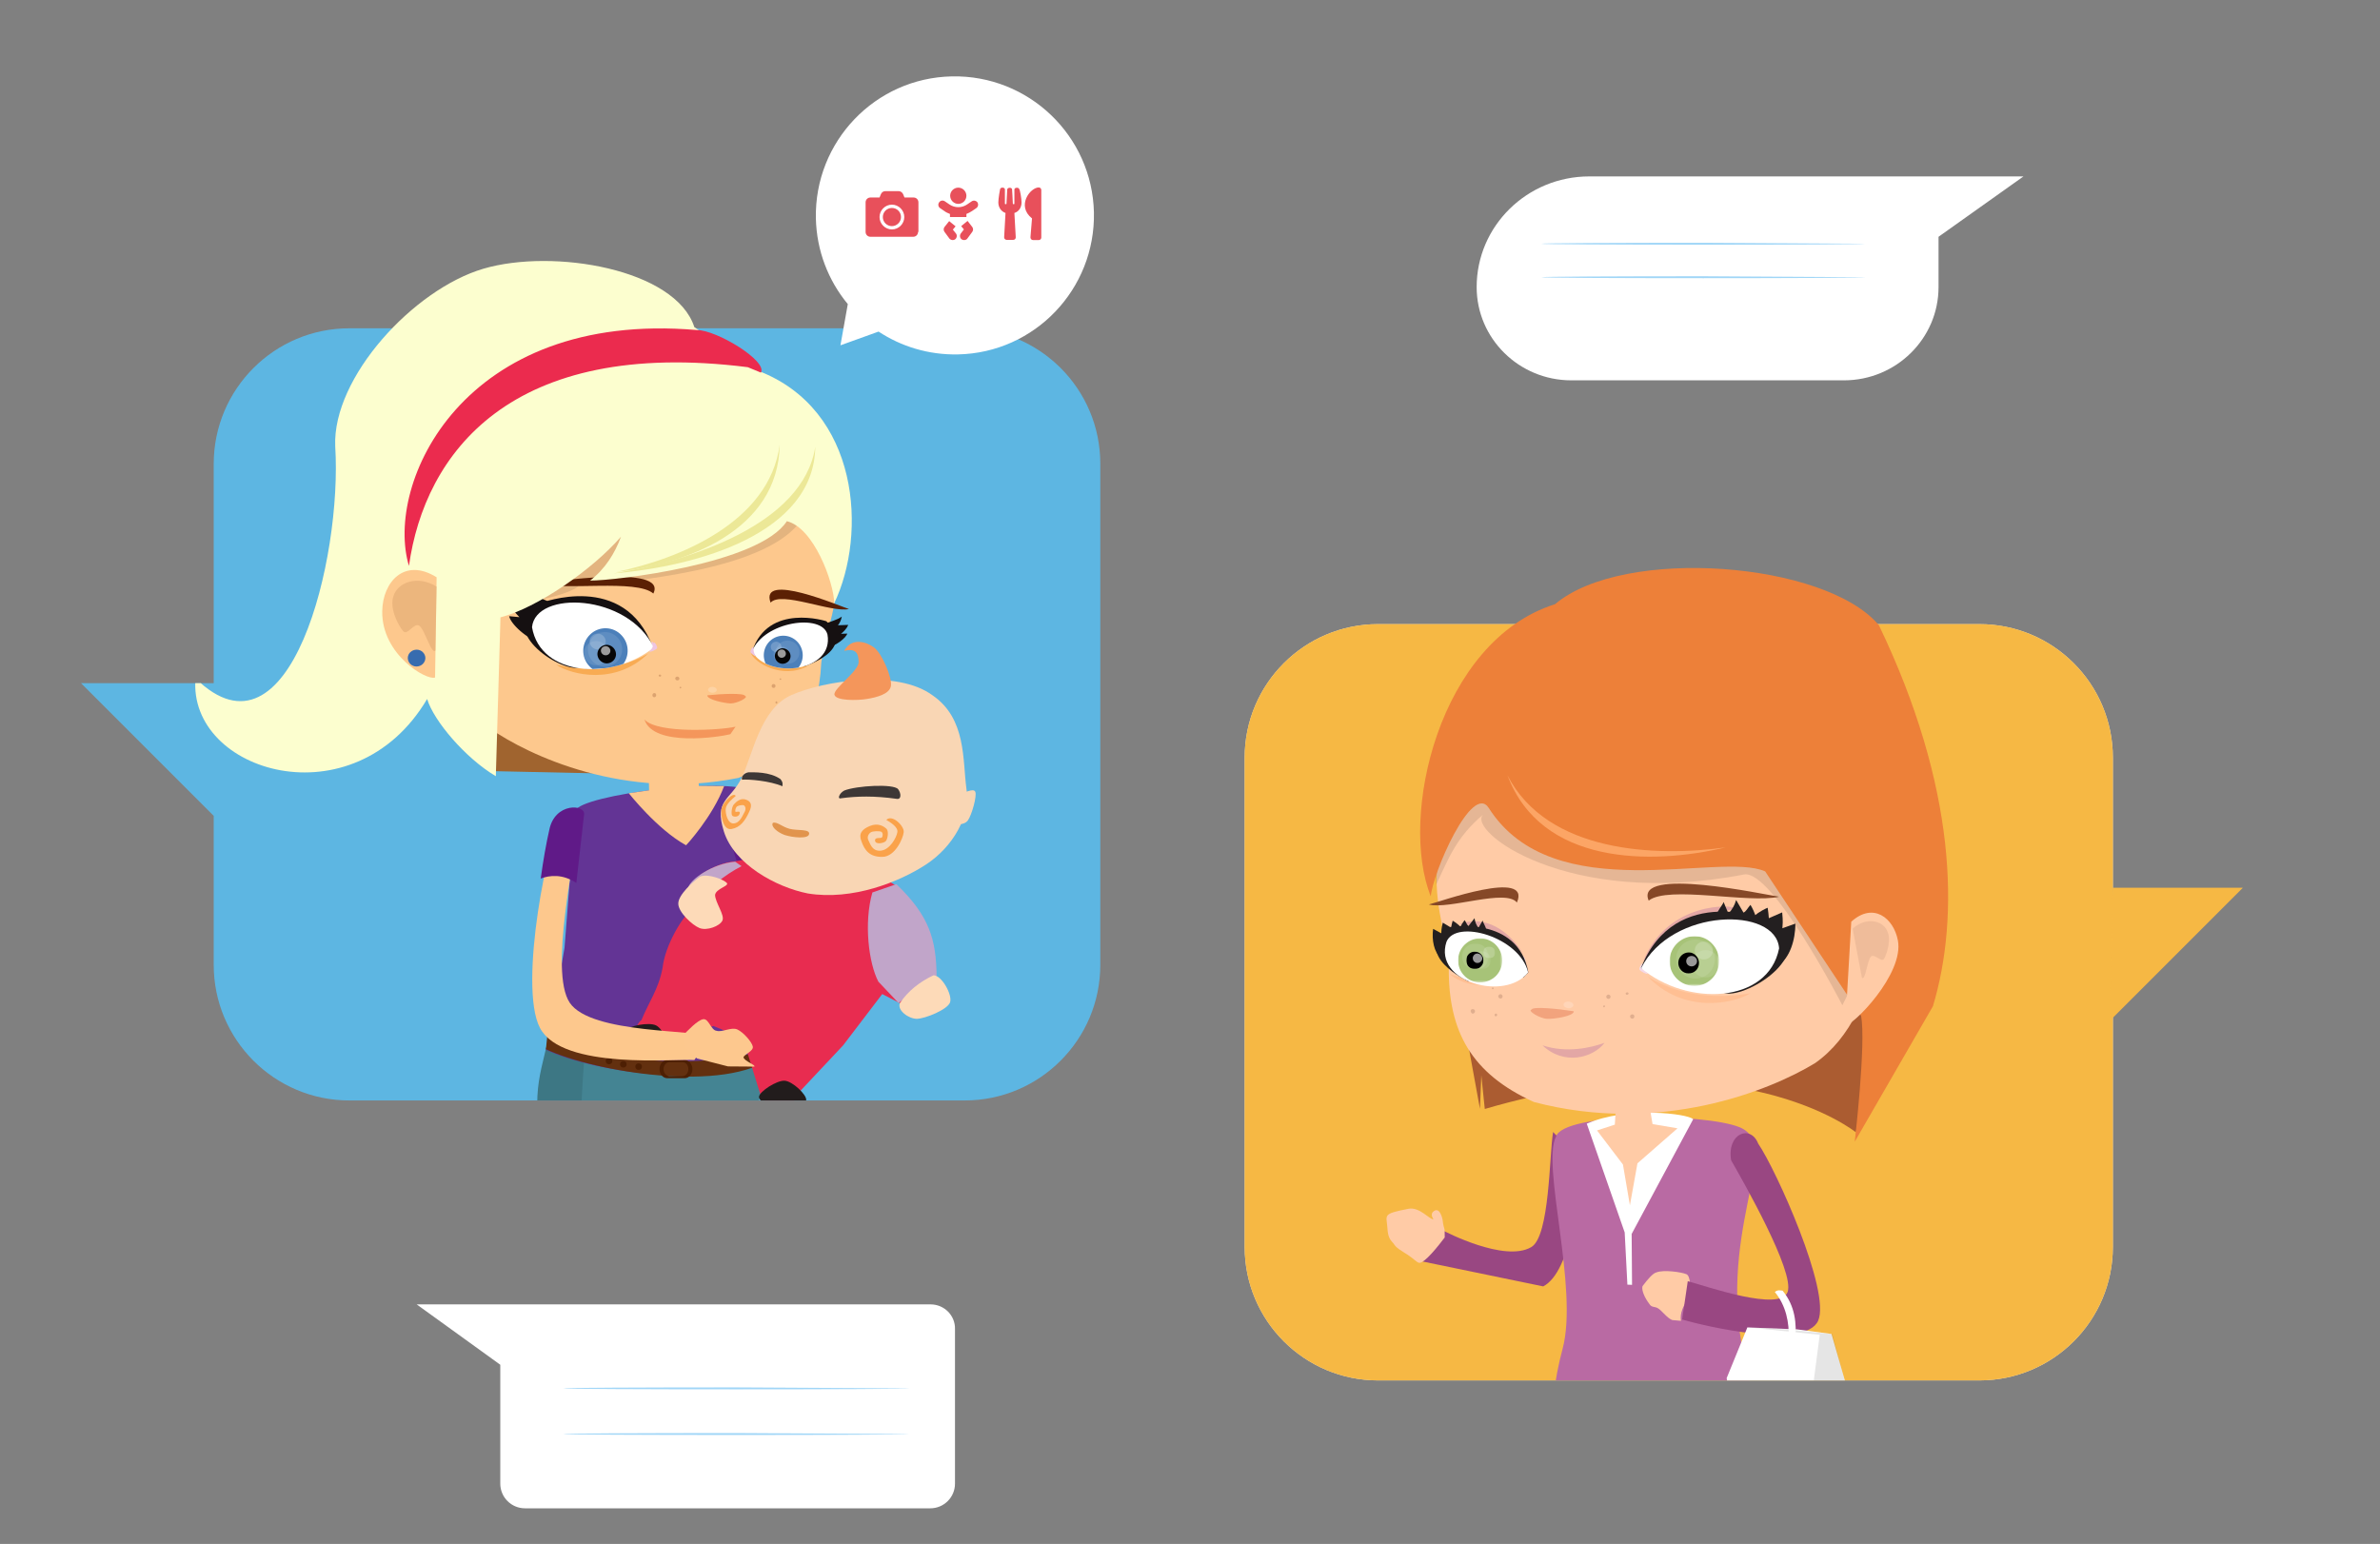 <?xml version="1.0" encoding="utf-8"?>
<svg width="1230" height="798" xmlns="http://www.w3.org/2000/svg">
  <rect width="100%" height="100%" fill="#808080" stroke="none"/>
  <style>.O{fill:#fff}.P{opacity:.102}.Q{enable-background:new}.R{opacity:.2}.S{fill:#ffcba6}.T{fill-rule:evenodd}.U{opacity:.5}.V{opacity:.6}.W{fill:#070606}.X{opacity:.45}.Y{fill:#fdc88d}.Z{fill:#2da3ed}.a{fill:#dca36f}.b{fill:#f4965b}</style>
  <path d="M 821.348 91.179 L 988.848 91.179 L 1045.748 91.179 L 1001.848 122.379 L 1001.848 148.379 C 1001.848 174.979 979.948 196.579 952.948 196.579 L 812.048 196.579 C 785.048 196.579 763.148 174.979 763.148 148.379 C 763.148 116.779 789.248 91.179 821.348 91.179 L 821.348 91.179 Z" class="O"/>
  <g class="Z" transform="matrix(1, 0, 0, 1, -50.352, 0.079)">
    <g class="X">
      <path d="M1014.3 125.9c0 .3-37.5.5-83.7.5s-83.7-.2-83.7-.5 37.5-.5 83.7-.5l83.7.5z"/>
    </g>
    <g class="X">
      <path d="M1014.3 125.9c0 .3-37.5.5-83.7.5s-83.7-.2-83.7-.5 37.5-.5 83.7-.5l83.7.5z" transform="matrix(1, 0, 0, 1, 0, 17.3)"/>
    </g>
  </g>
  <path d="M 480.948 674.179 L 271.448 674.179 L 215.348 674.179 L 258.548 705.379 L 258.548 766.779 C 258.526 773.857 264.27 779.601 271.348 779.579 L 480.748 779.579 C 487.827 779.601 493.571 773.857 493.548 766.779 L 493.548 686.979 C 493.748 679.879 487.948 674.179 480.948 674.179 L 480.948 674.179 Z" class="O"/>
  <g class="Z" transform="matrix(1, 0, 0, 1, -50.352, 0.079)">
    <g class="X">
      <path d="M520.2 717.5c0 .3-40 .5-89.4.5s-89.4-.2-89.4-.5 40-.5 89.4-.5l89.4.5z"/>
    </g>
    <g class="X">
      <path d="M520.2 717.5c0 .3-40 .5-89.4.5s-89.4-.2-89.4-.5 40-.5 89.4-.5l89.4.5z" transform="matrix(1, 0, 0, 1, 0, 23.6)"/>
    </g>
  </g>
  <path d="M 1022.948 713.479 L 712.248 713.479 C 674.148 713.479 643.248 682.579 643.248 644.479 L 643.248 391.579 C 643.248 353.479 674.148 322.579 712.248 322.579 L 1022.948 322.579 C 1061.048 322.579 1091.948 353.479 1091.948 391.579 L 1091.948 644.479 C 1091.948 682.579 1061.048 713.479 1022.948 713.479 Z" fill="#f4e7cc"/>
  <g fill="#f6b844" transform="matrix(1, 0, 0, 1, -50.352, 0.079)">
    <path d="M1073.3 713.4H762.6c-38.1 0-69-30.9-69-69V391.5c0-38.1 30.9-69 69-69h310.7c38.1 0 69 30.9 69 69v252.9c0 38.1-30.9 69-69 69z"/>
    <path d="M1142.2 458.8h67.2l-68.7 68.7z"/>
  </g>
  <g opacity=".4" transform="matrix(1, 0, 0, 1, -50.352, 0.079)">
    <path d="M1142.2 458.8h67.2l-68.7 68.7z" fill="#f6b844"/>
  </g>
  <defs>
    <path id="A" d="M1073.3 713.4H762.6c-38.1 0-69-30.9-69-69V391.5c0-38.1 30.9-69 69-69l175.7-134.3 135 134.3c38.1 0 69 30.9 69 69v252.9c0 38.1-30.9 69-69 69z"/>
    <path id="B" d="M1014.3 125.9c0 .3-37.5.5-83.7.5s-83.7-.2-83.7-.5 37.5-.5 83.7-.5l83.7.5z"/>
    <path id="C" d="M520.2 717.5c0 .3-40 .5-89.4.5s-89.4-.2-89.4-.5 40-.5 89.4-.5l89.4.5z"/>
    <path id="D" d="M1073.3 713.4H762.6c-38.1 0-69-30.9-69-69V391.5c0-38.1 30.9-69 69-69h310.7c38.1 0 69 30.9 69 69v252.9c0 38.1-30.9 69-69 69z"/>
    <path id="E" d="M387.3 331.6c.6-.2 2 2.2 1.6 3s-3.7 2.2-4 1.7c1.7-1.5 1.9-2.8 2.4-4.7z"/>
  </defs>
  <clipPath id="F">
    <path d="M1073.3 713.4H762.6c-38.1 0-69-30.9-69-69V391.5c0-38.1 30.9-69 69-69l175.7-134.3 135 134.3c38.1 0 69 30.9 69 69v252.9c0 38.1-30.9 69-69 69z"/>
  </clipPath>
  <g clip-path="url(#F)" transform="matrix(1, 0, 0, 1, -50.352, 0.079)">
    <path d="M867.6 600.2c-1.2 16.2-5 56.9-19.7 64.6l-62.5-12.9 11.3-15.7s31.2 16.4 45 8.3C851.3 639 851 597 853 585" fill="#994782"/>
    <path d="M853.9 742.2l24.5 151.6h5L898 776.6h7.8l32.5 120.2h3.6c.7-9.7 15.8-130.2 10.8-154.6h-98.8 0 0z" class="S"/>
    <path d="M938.2 777.7V888l3.7 12.8c3.9-18.1 7.4-95.2 11.3-126.1l-15 3z" class="P Q"/>
    <path d="M953.1 707.3c-17.8-69.5 19.8-115.3-3.8-124.8-18.4-7.4-90.9-7.7-94.8 4.9-7.6 15.1 11.8 78.5 3.4 109.7-8.6 31.9-7.5 67.3 0 84.2l98.3-3.1c0 .1 5-39.6-3.1-70.9z" fill="#b96aa3"/>
    <path d="M870.4 580.7l19.6 56.2 1.4 27 2.4.1-.2-26.3 31.8-59.3c-2.6-2.9-34.3-6.8-55 2.3z" class="O"/>
    <path d="M875.7 584.2l13.4 17.6 3.6 21.1 3.9-21.7 20.7-18.1-12.9-2.2-2.6-15.5-15.9.2-1 15.6-9.2 3z" class="S"/>
    <path d="M932.2 895.1c-3.2 1.7-16.1 5.7-18.4 8.4s1.2 7.3 4.4 7.8c3.3.5 10.9-4.8 15-4.7 4.2.1 7.7 5.6 10 5.5s2.9-3.9 3.8-6c1-2 2.6-4.4 1.9-6.3s-2.5-4.5-6.1-4.9h-10.6v.2zm-56.2-3.9c-2.3 1.7-18 8.6-21 11.5-2.9 2.9-.2 6 3.5 5.9 3.7 0 14.4-5.7 18.5-6.1 4.1-.3 4.6 4.7 6.1 4s3.1-5.8 2.8-8.4-3-5.8-4.7-7l-5.2.1z" fill="#7b5ea2"/>
    <path d="M919.1 682.6c-.7-3.6 1.1-8.4 4.8-12.5.1-4.2.2-10.7-2-11.6-2.2-1-11.7-2.5-15.6-.9-1.7.4-4.4 3.5-7.1 7.1-.6 2.1 1.2 6.1 3.5 9.1 1.3 2.2 2.8 1.1 4.8 2.5s4.6 5 7.1 5.9l4.5.4z" class="S"/>
    <path d="M959 591c9.2 13.4 37.6 76.4 31 91.5s-59 2.8-70.3-.6l2.9-19.8c9.9 2.7 47.9 16 51.6 5.6 3.8-10.4-23.2-57.6-29.2-68.1-2.3-14 10.1-18.6 14-8.6z" fill="#994782"/>
    <path d="M979 687l17.9 2.4 8.1 28.3-5.7 10-12.1.7-43.1-6.9-1.4-9.3 10.7-26.2 25.6 1z" class="O"/>
    <path d="M990.8 689.8l-3.4 26.2 3.1 11.9 8.5.3 5.8-10.5-7.5-28.2-22.5-2.4-20.1-1 36.1 3.7z" class="P Q"/>
    <path d="M967.6 667.7c5.7 6.9 7.6 15.9 7.1 24.2l3.5.2c.6-7.8.1-17-6.6-25.1-1.3-.1-2.4-.6-4 .7z" class="O"/>
    <path d="M817.7 573.1l-1.8-17.4-.7 17.3-16.3-89.2 225.8 12.1-15.2 89.3c0-.1-62.1-50.1-191.8-12.1z" fill="#ab5c31"/>
    <g class="S">
      <path d="M799.1 500c-.3 33 11.7 54.9 44 69.5 65 17.1 121.8-5.8 145.3-20.1 36.6-25.7 41.4-93.3 25.8-141.6-54.7-17.2-91.4-47.6-164-51.5-35.2 15.6-49.6 49.8-56.2 84.3-4.2 23.6 3.8 40.8 5.1 59.4z"/>
      <path d="M842.3 521.2c4.3-5 6-19.4 8.3-15.3 2.4 7.3 19 8.9 12.7 16.6l-21-1.3z"/>
    </g>
    <path d="M821.4 510.8v-.2c0-.1.1-.1.1-.2l.1-.1h.2a.47.47 0 0 1 .5.5c0 .1-.1.2-.2.3s-.2.1-.3.1-.3-.1-.3-.2c-.1.1-.1 0-.1-.2zm4.4 3a1.11 1.11 0 0 0-1.1 1.1 1.11 1.11 0 0 0 1.1 1.1c.3 0 .6-.1.8-.3s.3-.5.3-.8a1.11 1.11 0 0 0-1.1-1.1zm-15.4 8.7c0-.6.5-1.1 1.2-1 .1 0 .3 0 .4.1s.3.1.4.3c.1.1.2.2.2.4 0 .1.1.3 0 .4a1.11 1.11 0 0 1-1.1 1.1c-.1 0-.3 0-.4-.1l-.3-.3c-.1-.1-.2-.2-.2-.4-.1-.2-.2-.3-.2-.5zm13.1 1.3a.68.68 0 0 0-.7.7c0 .4.2.7.6.7s.6-.3.7-.7c0-.4-.3-.7-.6-.7zm56-3.3c-.2.1-.5 0-.6-.3-.1-.2.1-.5.3-.6h.2.2c.1 0 .1.1.1.1.1 0 .1.1.1.2v.2c0 .1 0 .1-.1.2 0 .1-.1.1-.1.1 0 .1-.1.1-.1.1zm2.1-6.5a1.11 1.11 0 0 0-1.1 1.1 1.11 1.11 0 0 0 1.1 1.1 1.11 1.11 0 0 0 1.1-1.1 1.11 1.11 0 0 0-1.1-1.1zm12.3 10.2c-.1 0-.3 0-.4.1s-.3.1-.4.2-.2.2-.2.4c-.1.1-.1.3-.1.4s0 .3.1.4.1.3.2.4.2.2.4.2c.2.1.3.1.4.1.3 0 .6-.1.8-.3s.3-.5.3-.8-.1-.6-.3-.8-.5-.3-.8-.3zm-2.9-11.3c-.4.1-.6.5-.4.8.1.3.5.5.9.3.4-.1.6-.5.5-.8-.2-.3-.6-.5-1-.3z" fill="#e0ae8e"/>
    <path d="M899.6 497.9c-.7-.3-2.4 2.3-1.9 3.2.4.9 3.9 2.6 4.3 2.1-1.9-1.7-2-3.1-2.4-5.3z" fill="#f5d8e6"/>
    <path d="M933.1 497.1c-4.4-.2-8 3.1-8.2 7.4s3.2 8 7.5 8.1c4.3.2 8-3.2 8.2-7.4.2-4.3-3.2-8-7.5-8.1z" class="O P Q"/>
    <path d="M841.9 521.7c-2.5.6 4.4 4.7 8 4.8 3.6.2 13.9-1.4 13.8-3.9-8.2-1.3-21.2-2.6-21.8-.9z" fill="#f2a37d"/>
    <path d="M902.4 465.4c10.1-7.9 51.6 1.6 67.4-2-7.2-1-75-15.9-67.4 2z" fill="#864827"/>
    <path d="M901.9 504.6c18.2 19.3 44 14.3 53.1 8.7-10.5 1.8-33.1 4-53.1-8.7z" fill="#ffbf93"/>
    <path d="M837.5 494.2c.5-.2 1.5 2.3 1.2 3.1s-3.1 2.2-3.3 1.6c1.4-1.5 1.6-2.8 2.1-4.7z" fill="#f5d8e6"/>
    <path d="M861 517.6c-1.4-.1-2.6.6-2.6 1.6 0 .9 1.1 1.7 2.5 1.8s2.6-.7 2.6-1.6-1.1-1.7-2.5-1.8z" class="O Q R"/>
    <path d="M834.3 466.4c-5.7-7.3-35.3 3.8-45.5 1 5.1-1.2 53.2-18.6 45.5-1z" fill="#864827"/>
    <path d="M847.5 540.2c12.6 4.2 25.3 1.2 32.1-1.3-5.9 7.8-21 11.9-32.1 1.3z" fill="#e3a7a5"/>
    <path d="M799.4 503.3c15.7 5.6 24 2.6 34.1-1.2-2.4 5-20.6 12.2-34.1 1.2z" fill="#ffbf93"/>
    <path d="M792.6 457.1c6.5-13.6 10.2-24.3 24.4-36.3-9.4 7.9 42.7 48.9 134.7 31.1 14.5-2.8 50.8 67.6 50.8 67.6l5.9-11.8-21.4-44.8-78-48.3-95.3-7.1-21.6 37.1.5 12.5z" class="P Q"/>
    <path d="M962.6 450.3C939 439.8 853.2 470 819.8 417.6c-8.6-13.6-29.1 33.7-30 45.6-16.6-41.1 4.2-132.1 64.2-151 35.5-30.1 140-22 167.4 10.9 40 83.3 41.8 150.7 27.9 196.9l-40.4 70s5.9-50.7 3.3-65" fill="#ed8039"/>
    <path d="M942.2 437.9c-38.5 9.2-95.4 9.2-112.8-37.3 20.6 40.2 76.9 42.3 112.8 37.3z" fill="#fca565"/>
    <path d="M899.5 496.9c9.9-14.2 28.7-22.8 47.8-27.5-1-1.9-35.1-4-47.8 27.5zm-61.8-3.8c-6.9-11.5-19.5-20.8-33.1-15.5 12.6.4 26.1 5.9 33.1 15.5z" fill="#e3a7a5"/>
    <g fill="#231f20">
      <path d="M950.2 483.8c1.5-8.9 11.4-13.8 13.7-14.7.3 2.4.5 3.4.6 5.4l6.9-3c.5 5.1.2 6.2.1 8.2l6.7-2.4c.1 8.4-3.1 18.1-8.5 21.1 3-2.7-7.6-12.2-9.4-17.2-1.8-2.6-6.7-6.2-10.1 2.6z"/>
      <path d="M957.5 487.6c4-8.1-1.1-17.8-2.5-20-1.6 1.8-2.2 3.4-3.6 4l-3.8-6.5c-.9 3-2 4.8-4 7l-2.5-6c-.6 2.4-6.1 6.8-3.5 12.3-.9-3.9 8.9 4.2 13.3 1.2 3.1-1.1 9.1-1.1 6.6 8z"/>
      <path d="M942 513.3c11.9 2.5 50.6-22.1 23.2-37.6 0 0-49-20.4-66.8 24.6.1 0 43.2 13.2 43.6 13z"/>
    </g>
    <path d="M898.5 500.3c15.8-31.3 69.8-31.9 71.3-10.2-5.7 28.8-47.7 30.1-71.3 10.2z" class="O"/>
    <defs>
      <filter id="G" filterUnits="userSpaceOnUse" x="913.3" y="483.8" width="25.6" height="25.7">
        <feColorMatrix values="1 0 0 0 0  0 1 0 0 0  0 0 1 0 0  0 0 0 1 0"/>
      </filter>
    </defs>
    <mask maskUnits="userSpaceOnUse" x="913.3" y="483.8" width="25.6" height="25.7" id="H">
      <path d="M898.5 500.3c15.8-31.3 69.8-31.9 71.3-10.2-5.7 28.8-47.7 30.1-71.3 10.2z" filter="url(#G)" class="O"/>
    </mask>
    <g mask="url(#H)">
      <path d="M926.1 483.8c-3.4 0-6.7 1.4-9.1 3.8s-3.8 5.7-3.8 9.1a12.76 12.76 0 1 0 25.6 0c0-3.4-1.3-6.7-3.7-9.1-2.3-2.5-5.6-3.8-9-3.8z" fill="#a7c378"/>
      <path d="M916.6 495.5c0-5.6 4.6-10.1 10.1-10s10 4.6 9.9 10.2-4.6 10.1-10.1 10c-5.5 0-10-4.6-9.9-10.2z" class="O P Q"/>
      <path d="M924.8 498c0-3.9 3.2-7 7.1-7s7.1 3.2 7 7.1c0 3.9-3.2 7.1-7.1 7-4 0-7.1-3.2-7-7.1z" class="O P Q"/>
      <path d="M926.2 491.2c0-2.6 2.1-4.6 4.7-4.6s4.7 2.1 4.7 4.6c0 2.6-2.1 4.6-4.7 4.6s-4.7-2.1-4.7-4.6z" class="O Q R"/>
      <path d="M917.7 497.6c0-3 2.5-5.4 5.4-5.4.7 0 1.4.1 2 .4.7.3 1.3.7 1.7 1.2.5.5.9 1.1 1.2 1.8s.4 1.4.4 2.1c0 3-2.4 5.4-5.4 5.3-2.9.1-5.3-2.4-5.3-5.4z"/>
      <path d="M921.8 496.7c0-1.5 1.2-2.7 2.8-2.7 1.5 0 2.8 1.2 2.8 2.7s-1.3 2.7-2.8 2.7c-1.6 0-2.8-1.2-2.8-2.7z" class="O Q V"/>
    </g>
    <g fill="#231f20">
      <path d="M809 486.7c-.2-6-6.4-10.1-7.9-10.9-.4 1.5-.6 2.2-.8 3.6l-4.3-2.6c-.8 3.3-.7 4.1-.8 5.5L791 480c-.8 5.6.5 12.3 3.9 14.7-1.8-2 6.1-7.4 7.7-10.6 1.4-1.6 4.9-3.5 6.4 2.6z"/>
      <path d="M803.9 488.6c-2-5.7 2.3-11.8 3.4-13.1.9 1.3 1.1 2.4 2 3l3.1-4c.3 2.1.9 3.4 2 5l2.2-3.8c.2 1.7 3.5 5 1.2 8.5.9-2.6-6.3 2-8.9-.4-1.9-.9-5.9-1.5-5 4.8z"/>
      <path d="M799.7 479.1s35.2-6.1 40.5 23.4l-2.5 2.6-28.4 2.1c-.1-.1-30-13.8-9.6-28.1z"/>
    </g>
    <path d="M840.1 502.5c-11.6 15.1-49.1 5.2-42.2-15.8 4.9-12 37.9-2.5 42.2 15.8z" class="O"/>
    <defs>
      <filter id="I" filterUnits="userSpaceOnUse" x="803.9" y="484.9" width="22.8" height="22.8">
        <feColorMatrix values="1 0 0 0 0  0 1 0 0 0  0 0 1 0 0  0 0 0 1 0"/>
      </filter>
    </defs>
    <mask maskUnits="userSpaceOnUse" x="803.9" y="484.9" width="22.8" height="22.8" id="J">
      <path d="M840.1 502.5c-11.6 15.1-49.1 5.2-42.2-15.8 4.9-12 37.9-2.5 42.2 15.8z" filter="url(#I)" class="O"/>
    </mask>
    <g mask="url(#J)">
      <path d="M815.3 484.9c-6.3 0-11.4 5.1-11.4 11.4s5.1 11.4 11.4 11.4c3 0 5.9-1.2 8.1-3.3 2.1-2.1 3.3-5 3.3-8.1 0-6.3-5.1-11.4-11.4-11.4z" fill="#a7c378"/>
    </g>
    <defs>
      <filter id="K" filterUnits="userSpaceOnUse" x="805.9" y="487.6" width="13.7" height="13.6">
        <feColorMatrix values="1 0 0 0 0  0 1 0 0 0  0 0 1 0 0  0 0 0 1 0"/>
      </filter>
    </defs>
    <mask maskUnits="userSpaceOnUse" x="805.9" y="487.6" width="13.7" height="13.6" id="L">
      <path d="M840.1 502.5c-11.6 15.1-49.1 5.2-42.2-15.8 4.9-12 37.9-2.5 42.2 15.8z" filter="url(#K)" class="O"/>
    </mask>
    <g mask="url(#L)" class="O Q">
      <path d="M806 493.5c.5-3.7 3.9-6.4 7.7-5.9 3.7.4 6.5 3.9 6 7.6-.4 3.7-3.9 6.4-7.7 5.9s-6.5-3.9-6-7.6z" class="P"/>
    </g>
    <defs>
      <filter id="M" filterUnits="userSpaceOnUse" x="811.3" y="491.4" width="9.6" height="9.6">
        <feColorMatrix values="1 0 0 0 0  0 1 0 0 0  0 0 1 0 0  0 0 0 1 0"/>
      </filter>
    </defs>
    <mask maskUnits="userSpaceOnUse" x="811.3" y="491.4" width="9.6" height="9.6" id="N">
      <path d="M840.1 502.5c-11.6 15.1-49.1 5.2-42.2-15.8 4.9-12 37.9-2.5 42.2 15.8z" filter="url(#M)" class="O"/>
    </mask>
    <g mask="url(#N)" class="O Q">
      <path d="M811.3 495.7c.3-2.6 2.7-4.5 5.3-4.2s4.5 2.7 4.2 5.3c-.2 1.3-.8 2.4-1.8 3.2s-2.3 1.1-3.5 1c-2.6-.3-4.5-2.7-4.2-5.3z" class="P"/>
    </g>
    <defs>
      <filter id="O" filterUnits="userSpaceOnUse" x="816.9" y="489.1" width="6.3" height="6.1">
        <feColorMatrix values="1 0 0 0 0  0 1 0 0 0  0 0 1 0 0  0 0 0 1 0"/>
      </filter>
    </defs>
    <mask maskUnits="userSpaceOnUse" x="816.9" y="489.1" width="6.3" height="6.1" id="P">
      <path d="M840.1 502.5c-11.6 15.1-49.1 5.2-42.2-15.8 4.9-12 37.9-2.5 42.2 15.8z" filter="url(#O)" class="O"/>
    </mask>
    <g mask="url(#P)" class="O Q">
      <path d="M816.9 491.8c.2-1.7 1.7-2.9 3.5-2.6 1.7.2 2.9 1.7 2.7 3.4s-1.8 2.9-3.5 2.6a3.11 3.11 0 0 1-2.7-3.4z" class="R"/>
    </g>
    <defs>
      <filter id="Q" filterUnits="userSpaceOnUse" x="808.1" y="491.7" width="9" height="9.1">
        <feColorMatrix values="1 0 0 0 0  0 1 0 0 0  0 0 1 0 0  0 0 0 1 0"/>
      </filter>
    </defs>
    <mask maskUnits="userSpaceOnUse" x="808.1" y="491.7" width="9" height="9.1" id="R">
      <path d="M840.1 502.5c-11.6 15.1-49.1 5.2-42.2-15.8 4.9-12 37.9-2.5 42.2 15.8z" filter="url(#Q)" class="O"/>
    </mask>
    <g mask="url(#R)">
      <path d="M808.2 495.7c.1-.6.2-1.2.5-1.7s.7-1 1.1-1.3c.5-.4 1-.6 1.6-.8s1.1-.2 1.7-.1c2.5.3 4.2 2.6 3.9 5-.3 2.5-2.6 4.3-5 4-1.2-.2-2.3-.8-3-1.7-.6-1-1-2.3-.8-3.4z"/>
      <path d="M811.5 494.9c.2-1.3 1.3-2.3 2.7-2.1 1.3.2 2.3 1.4 2.2 2.7-.2 1.3-1.4 2.3-2.8 2.1-.3 0-.6-.1-.9-.3s-.5-.4-.7-.6a2.47 2.47 0 0 1-.4-.9c-.1-.3-.1-.6-.1-.9z" class="O Q V"/>
    </g>
    <path d="M1007.1 476.3l-3.1 53.5c3.6.7 30.5-26.4 27.2-43.8-2.2-11.6-12.7-20-24.1-9.7z" class="S"/>
    <path d="M1007.8 479.9c7.1-6.3 15.3-4.1 17.7.8 2.6 4.7-.1 12.4-1.4 14.7s-4.8-2.7-6.8-1.1c-1.9 1.7-2.9 12.8-4.7 11l-4.8-25.4z" opacity=".502" fill="#e0ae8e" class="Q"/>
    <path d="M777.6 648.3c3 1.9 4.8 4 6.1 4.3 2.7.6 10.2-9 13.3-13.1.1-6.5-.4-3.1-1.1-9.1 0 0-1.4-7.8-5.2-3.9-1.1 1.6.5 3.6.5 3.6-2 .3-7.2-6.6-13-5.4-13.9 2.7-11.2 3.1-10.8 10.2.3 5.3 2 6.3 3.2 7.8 1.1 2.1 4 3.7 7 5.6z" class="S"/>
  </g>
  <path d="M 498.548 169.679 L 180.548 169.679 C 141.848 169.679 110.448 201.079 110.448 239.779 L 110.448 353.079 L 41.848 353.079 L 110.448 421.679 L 110.448 498.679 C 110.448 537.379 141.848 568.779 180.548 568.779 L 498.548 568.779 C 537.248 568.779 568.648 537.379 568.648 498.679 L 568.648 239.679 C 568.648 200.979 537.248 169.679 498.548 169.679 L 498.548 169.679 Z" fill="#5db6e2"/>
  <defs>
    <path id="S" d="M548.9 169.6L355.6 18.5 230.9 169.6c-38.7 0-70.1 31.4-70.1 70.1V353H92.2l68.6 68.6v77c0 38.7 31.4 70.1 70.1 70.1h318c38.7 0 70.1-31.4 70.1-70.1v-259c0-38.7-31.4-70-70.1-70z"/>
  </defs>
  <clipPath id="T">
    <path d="M548.9 169.6L355.6 18.5 230.9 169.6c-38.7 0-70.1 31.4-70.1 70.1V353H92.2l68.6 68.6v77c0 38.7 31.4 70.1 70.1 70.1h318c38.7 0 70.1-31.4 70.1-70.1v-259c0-38.7-31.4-70-70.1-70z"/>
  </clipPath>
  <g clip-path="url(#T)" transform="matrix(1, 0, 0, 1, -50.352, 0.079)">
    <g class="T">
      <path d="M469.1 332.4l-17.9 69.3.2-15.1-2.4 15-143.2-3.1 1.4-64.8z" fill="#a0642f"/>
      <circle transform="matrix(.015 -1 1 .015 85.888 825.574)" cx="462.1" cy="369.2" r="1" class="a"/>
      <path d="M474.8 342.4c-1.4 29.4-13.3 48.3-42.9 59.6-58.8 11.8-108.3-11.6-128.4-25.6-31.3-24.8-32-85.4-15.5-127.5 49.6-12.4 84-37.6 148.9-37.2 30.6 15.8 41.6 47 45.6 78.1 2.4 21.1-5.6 36.1-7.7 52.6z" class="Y"/>
      <g class="a">
        <path d="M454.1 350.9c0-.2-.2-.4-.4-.4s-.4.2-.5.4c0 .2.2.4.4.4.3.1.5-.1.5-.4z"/>
        <circle transform="matrix(.017 -1 1 .017 88.096 798.445)" cx="450" cy="354.4" r="1"/>
        <path d="M452.1 363c0-.3-.2-.6-.5-.6s-.5.3-.5.6.2.6.5.6c.3.1.5-.2.5-.6zm-50.3-7.3c.2.1.5 0 .6-.2s0-.5-.2-.6-.5 0-.6.2 0 .5.2.6zm-1.8-4.2c.5.2 1.2 0 1.4-.5s-.1-1.1-.6-1.3-1.2 0-1.4.5 0 1.1.6 1.3zm-11.9 8.7c.5.2 1.1 0 1.3-.6.2-.5 0-1.2-.5-1.4s-1.1 0-1.3.6 0 1.2.5 1.4zm3.1-10.6c.3.1.7 0 .8-.3s0-.6-.4-.7c-.3-.1-.7 0-.8.3-.1.2 0 .6.4.7z"/>
      </g>
      <path d="M435.4 359.6c2.2.7-4.1 3.9-7.4 3.9-3.3-.1-12.3-2-12.1-4.2 7.4-.8 19-1.3 19.5.3z" class="b"/>
      <path d="M420.8 356.5c0-.8-1-1.5-2.2-1.6-1.2 0-2.2.6-2.3 1.5 0 .8 1 1.5 2.2 1.6 1.3 0 2.3-.7 2.3-1.5z" class="O R"/>
      <path d="M430.5 375.5l-2.7 3.9c-5.3 1.4-39.8 6.8-44.4-7.6 6.9 7.6 40.4 5.4 47.1 3.7z" class="b"/>
      <path d="M482.7 304.5c-5.1-12.5-7.8-22.3-19.8-33.7-19.9 24.1-85.1 29.4-113.9 32.4-10.7 7.6-45.6 9-45.7 18.7l-1.8 52.1c-7.2-5.8-1.4 0-7.8-7.5l-2.8-53.7 90.4-52.3 85.3-1.3 17.3 34.2-1.2 11.1z" class="P W"/>
      <path d="M369.7 345.1c5.2-4.9 5.4-13.1.6-18.2-4.8-5.2-12.9-5.4-18.1-.6-5.2 4.9-5.4 13-.6 18.2.6.6 1.2 1.2 1.9 1.7l16.2-1.1z" fill="#435ea8"/>
      <path d="M387.3 331.6c.6-.2 2 2.2 1.6 3s-3.7 2.2-4 1.7c1.7-1.5 1.9-2.8 2.4-4.7z" fill="#eec5e1"/>
      <g class="O">
        <path d="M370.5 335c.1-5.5-4.3-10.1-9.7-10.1-5.5-.1-10 4.3-10 9.8-.1 5.5 4.3 10.1 9.7 10.1 5.4.1 9.9-4.3 10-9.8z" class="P"/>
        <path d="M362.4 337.2c.1-3.9-3-7-6.8-7.1-3.9-.1-7 3-7.1 6.8-.1 3.9 3 7 6.9 7.1 3.7.1 6.9-3 7-6.8z" class="P"/>
        <path d="M361.1 330.5c0-2.5-2-4.6-4.6-4.6s-4.7 2-4.7 4.5 2 4.6 4.6 4.6c2.5 0 4.6-2 4.7-4.5z" class="R"/>
      </g>
      <path d="M385.3 337.7c-16.8 16.5-39.6 11.1-47.5 5.8 9.3 2.1 29.4 4.9 47.5-5.8z" fill="#f8ab53"/>
      <g class="O">
        <path d="M467.4 335.7c.1-3.7-2.9-6.8-6.7-6.8-3.7-.1-6.9 2.9-6.9 6.6-.1 3.7 2.9 6.8 6.7 6.8 3.7.1 6.8-2.9 6.9-6.6z" class="P"/>
        <path d="M461.9 337.1c0-2.6-2-4.8-4.7-4.8-2.6 0-4.8 2-4.8 4.7 0 2.6 2 4.8 4.7 4.8 2.6 0 4.7-2.1 4.8-4.7z" class="P"/>
        <path d="M456.9 332.5c0-1.7-1.3-3-3.1-3-1.7 0-3.1 1.3-3.2 2.9 0 1.7 1.3 3 3.1 3.1 1.8 0 3.2-1.3 3.2-3z" class="R"/>
      </g>
      <g class="W">
        <path d="M462.2 337.8c0-2.5-1.9-4.5-4.4-4.5s-4.5 1.9-4.5 4.4 1.9 4.5 4.4 4.6a4.55 4.55 0 0 0 4.5-4.5zm-95.2-.1c0-2.9-2.3-5.4-5.2-5.4-3 0-5.4 2.3-5.4 5.3s2.3 5.4 5.3 5.4c2.8 0 5.3-2.4 5.3-5.3z"/>
      </g>
      <path d="M468 344.1c-14.6 2.3-21.4-1.8-29.6-6.8 1.3 4.8 16 14.1 29.6 6.8z" fill="#f8ab53"/>
      <g class="O">
        <path d="M458.2 337.4c0-1.3-1-2.4-2.3-2.5-1.3 0-2.4 1-2.5 2.4 0 1.3 1 2.4 2.4 2.4 1.3.1 2.4-.9 2.4-2.3zm-95-1.6a2.69 2.69 0 0 0-2.7-2.7c-1.5 0-2.8 1.1-2.8 2.6a2.69 2.69 0 0 0 2.7 2.7c1.6.1 2.8-1.1 2.8-2.6z" class="V"/>
      </g>
      <g fill="#151011">
        <path d="M467 329.3c3.6-7 14.1-7.4 18.4-10.7-.3 1.8-1.2 3.6-2 4.5l5.3-.2c-.7 2-2.6 3.7-3.7 4.6l3.2-.1c-.5 2.1-5.8 6.5-11.2 7.6 3.3-1.5 4.3-3.7 4.1-8.3-.8-2.6-8.9-3.9-14.1 2.6zm-118.4-5.5c-5.2-12.6-22.8-14.3-29.5-20.6.3 3.2 1.6 6.4 2.8 8.1l-8.8-.9c.9 3.5 3.9 6.6 5.7 8.5l-5.3-.5c.6 3.7 8.9 12 17.9 14.4-5.3-2.9-6.8-6.9-5.9-14.9 1.6-4.4 15.1-5.9 23.1 5.9z"/>
      </g>
    </g>
    <path d="M477.4 321s-30.1-9.7-38.3 15.5l1.9 2.6 24.7 5.3c-.1 0 27.8-8.3 11.7-23.4zm-128 24c-10.4 2-43.7-20.3-19.5-33.4 0 0 43.2-16.8 57.8 22.8 0 .1-38 10.8-38.3 10.6z" fill="#151011"/>
    <path d="M388.2 334.6c-13.3-28-61.1-29.7-62.9-10.5 4.4 25.6 41.6 27.7 62.9 10.5z" class="O T"/>
    <defs>
      <path id="U" d="M388.2 334.6c-13.3-28-61.1-29.7-62.9-10.5 4.4 25.6 41.6 27.7 62.9 10.5z"/>
    </defs>
    <clipPath id="V">
      <path d="M388.2 334.6c-13.3-28-61.1-29.7-62.9-10.5 4.4 25.6 41.6 27.7 62.9 10.5z"/>
    </clipPath>
    <g class="T">
      <g clip-path="url(#V)">
        <path d="M371.1 344.7c4.6-4.4 4.9-11.7.5-16.4-4.3-4.7-11.6-4.9-16.2-.5s-4.9 11.7-.5 16.4c.5.6 1.1 1.1 1.7 1.5l14.5-1z" fill="#4c80ba"/>
        <g class="O">
          <path d="M371.9 335.7c.1-4.9-3.8-9-8.7-9.1s-8.9 3.9-9 8.8c-.1 5 3.8 9 8.7 9.1 4.8 0 8.9-3.9 9-8.8z" class="P"/>
          <path d="M364.6 337.6a6.11 6.11 0 0 0-6.1-6.3c-3.5-.1-6.3 2.7-6.4 6.1-.1 3.5 2.7 6.3 6.2 6.4 3.4 0 6.2-2.7 6.3-6.2z" class="P"/>
          <path d="M363.4 331.6c0-2.3-1.8-4.1-4.1-4.2-2.3 0-4.2 1.8-4.2 4 0 2.3 1.8 4.1 4.1 4.2 2.3 0 4.2-1.8 4.2-4z" class="R"/>
        </g>
        <path d="M368.7 338.1a4.94 4.94 0 0 0-4.7-4.9 4.87 4.87 0 0 0-4.9 4.7 4.94 4.94 0 0 0 4.7 4.9c2.7 0 4.9-2.1 4.9-4.7z" class="W"/>
        <path d="M365.8 336.3c0-1.3-1.1-2.4-2.4-2.4-1.4 0-2.5 1-2.5 2.3s1.1 2.4 2.4 2.4c1.3.1 2.5-1 2.5-2.3z" class="O V"/>
      </g>
      <path d="M439 336.6c8.4 14.6 42.4 10.6 39-8.7-2.8-11.1-32.9-6.8-39 8.7z" class="O"/>
    </g>
    <defs>
      <path id="W" d="M439 336.6c8.4 14.6 42.4 10.6 39-8.7-2.8-11.1-32.9-6.8-39 8.7z"/>
    </defs>
    <clipPath id="X">
      <path d="M439 336.6c8.4 14.6 42.4 10.6 39-8.7-2.8-11.1-32.9-6.8-39 8.7z"/>
    </clipPath>
    <g class="T">
      <g clip-path="url(#X)">
        <path d="M461.3 346.6c4.4-3.4 5.2-9.7 1.8-14.2a10.04 10.04 0 0 0-14.1-1.8c-4.1 3.2-5.1 8.9-2.4 13.3l14.7 2.7z" fill="#4c80ba"/>
        <g class="O">
          <path d="M463.5 337.1c.1-3.3-2.6-6-6-6.1s-6.1 2.6-6.2 5.9 2.6 6.1 6 6.1c3.4.1 6.2-2.5 6.2-5.9z" class="P"/>
          <path d="M458.6 338.4c0-2.4-1.8-4.3-4.2-4.3s-4.3 1.8-4.3 4.2c0 2.3 1.8 4.3 4.2 4.3 2.3 0 4.3-1.9 4.3-4.2z" class="P"/>
          <path d="M454.2 334.3a2.69 2.69 0 0 0-2.7-2.7c-1.5 0-2.8 1.1-2.8 2.6a2.69 2.69 0 0 0 2.7 2.7c1.5.1 2.8-1.1 2.8-2.6z" class="R"/>
        </g>
        <path d="M458.9 339.1c0-2.2-1.7-4-4-4.1a4.08 4.08 0 0 0-4.1 3.9 4.08 4.08 0 0 0 3.9 4.1c2.3 0 4.2-1.7 4.2-3.9z" class="W"/>
        <path d="M456.5 337.8c0-1.2-.9-2.2-2.1-2.2s-2.2.9-2.2 2.1.9 2.2 2.1 2.2 2.2-.9 2.2-2.1z" class="O V"/>
      </g>
      <g fill="#eec5e1">
        <path d="M439.7 334.4c-.4-.3-1.7 1.8-1.5 2.5s2.3 2.4 2.6 2c-1-1.6-1-2.7-1.1-4.5zm-51.4-2.4c.6-.2 2 2.2 1.6 3s-3.7 2.2-4 1.7c1.7-1.5 1.9-2.8 2.4-4.7z"/>
      </g>
      <g fill="#5b2004">
        <path d="M388 306.7c-8.6-7.6-46-1.3-59.9-5.3 6.5-.5 67.6-10.1 59.9 5.3zm60.6 4.7c5.4-6.2 31.2 5.3 40.5 3.3-4.5-1.4-46.5-19.5-40.5-3.3z"/>
      </g>
      <path d="M481.5 311.7c-.2-10.7-10.5-39-24.5-42.4-14.2 22.1-89.2 30.8-101.7 30.7 7.7-5.9 12.8-14 16-22.7-14.8 17.1-43.3 36.8-62.3 41.7l-2.4 82.1c-15.7-9.3-32.1-28.6-35.5-39.9-37.8 63.9-123.9 38-119.7-10.7 48.9 48 75.9-62 72.2-119.9-1.5-35.6 40.5-81.2 76.6-91.8s99.3.1 109 30.2l32.8 22.5c52.7 20 56.6 84.3 39.5 120.2z" fill="#fcfecf"/>
      <path d="M436.8 189.7c-122.8-15.5-167 44.8-175.1 102.7-12.8-42.4 27.7-132.3 148.7-121.9 10.3-.1 36.7 16 33.2 22l-6.8-2.8z" fill="#eb2b4e"/>
      <g fill="#ece897">
        <path d="M367.4 296.3c43.9-3.7 103.6-20.7 104.3-65.4-6.4 40.2-64.7 58.9-104.3 65.4z"/>
        <path d="M369 295.5c35.4-3.8 83.6-21 84.3-65.7-5.3 40.2-52.4 59.1-84.3 65.7z"/>
      </g>
      <path d="M276 298.3l-.8 51.8c-4.3 1.7-27.7-11.8-27.3-34.3.2-15.1 11.5-27.9 28.1-17.5z" class="Y"/>
      <path d="M270.2 340.1c0-2.4-2-4.4-4.5-4.4s-4.6 1.9-4.6 4.3 2 4.4 4.5 4.4 4.5-1.9 4.6-4.3z" fill="#376caf"/>
      <path d="M276 303.1c-10.4-6.3-20.3-1.8-22.3 4.9-2.3 6.5 2.8 15.6 5 18.1 2.2 2.6 5.5-4.5 8.3-2.8s6.4 15.4 8.4 12.8l.6-33z" opacity=".502" class="a"/>
      <path d="M449.2 543.5l-14.2 4.3-62.9 2.1-38.4-13c-5.2 22.9-9.9 30.3.5 76.4 12.8 61.1 16.9 71.8 17.3 76.4l7.2-.2 36-95.5-7.2 20.5 18.4 68.4h4.5l39.5-140.1" fill="#448493"/>
      <path d="M352.4 545.8l-18.7-8.8c-5.2 22.9-9.9 30.3.5 76.4 12.8 61.1 16.9 71.8 17.3 76.4l7.2-.2s-14.4-37.8-6.3-143.8z" class="P W"/>
    </g>
    <path d="M359.2 687l8.6-23.8 4.4-11.9 4.4-11.9 4.4-11.8 4.5-11.8L390 604l4.6-11.8.6.2-3.9 10.1-4 10.1 3.6-10.2 3.7-10.2.6.2-4.4 11.9-4.4 11.9-4.4 11.9-4.5 11.8-4.5 11.8-4.5 11.8-9.3 23.5z" fill="#4d4d4d"/>
    <g class="T">
      <path d="M347.6 419c2.9-8.4 79.6-17.9 91.8-9.9 8.1 5.5-5 63.3 4.6 102.5l5.9 31.8c-22.5 21.6-92.2 11-117.4-.9 0 0 4.9-24.8 9.6-52.7" fill="#633495"/>
      <path d="M332.5 542.2c25.3 11.9 93.1 23 117.4 3.8v-4.7s-51.6 19.7-116.7-6.1" fill="#63300f"/>
      <path d="M424.6 406.2l-13.1-.1-.3-7h-25.6l.2 9.3-10.5 1.5s14.8 18.8 29.6 26.9c.1 0 13.7-14.7 19.7-30.6z" class="Y"/>
      <g fill="#403737">
        <path d="M348.4 686.4c-4.6.5-6.8 3.7-7.6 6-.9 2.3-.9 6.4 2.4 7.8s11.2-.5 17.2.6 14.6 6.5 18.6 5.9c4-.7 8.3-6.4 5.4-9.8s-18.9-8.4-22.8-10.5l5.7-14.5-21.7-1.3 2.8 15.8zm56.5-5.2c-1.8 1.7-5.8 7.2-4.6 9.4 1.1 2.2 5.7 2.6 11.5 4 5.9 1.4 19.2 5.2 23.7 4.6 4.5-.5 7.4-4.7 3.3-7.9-4-3.1-24.3-9.3-27.5-11l4.9-11-14.1-.6 2.8 12.5z"/>
      </g>
      <g fill="#4d1f03">
        <circle cx="372.5" cy="550" r="1.7"/>
        <circle cx="365.1" cy="548.3" r="1.7"/>
        <circle cx="380.4" cy="551.2" r="1.7"/>
        <path d="M391.2 552.5c0 2.6 1.8 4.7 4 4.7h9c2.2 0 4-2.1 4-4.7s-1.8-4.7-4-4.7h-9c-2.2 0-4 2.1-4 4.7zm2.1 0c0-2 1.4-3.6 3-3.6h6.8c1.7 0 3 1.6 3 3.6s-1.4 3.6-3 3.6h-6.8c-1.6 0-3-1.6-3-3.6z"/>
      </g>
    </g>
    <path d="M433.8 454.1c-3.6-12.5-7.5-23.1-7.4-26.1l10-21.9c2.7 1.8 8.7 20.1 13.8 41.3-4.5-.2-11.2.7-16.4 6.7z" fill="#601a88"/>
    <g class="T">
      <path d="M512.5 457.1c15 10.2 21.1 37.3 20.4 46.7l-17.3 14.7-9.3-4.8-20.2 26.5-23.1 24.6c-5.8 13.8-17.8 6.8-20-.2l-8.7-28.1-15.3-6.3-29.2 11.6c-8.5 2.7-14.4-9.7-7.9-14.7 3.6-9 8.9-16 10.9-27.1 1.2-11.1 10.1-26.9 17-31.9 2.5-2-2.4-5.5-3.2-9-.8-3.4 12-13.1 23.7-14l12.7-2.3c16.8 2.2 54.5 4.2 69.5 14.3z" fill="#e82c50"/>
      <path d="M513.6 456.9l-12.4 4.3c-4.5 15.7-1.9 36.6 3.1 46.1l10.4 11 19.7-14.2c-.3-18.5-3.6-30.7-20.8-47.2z" fill="#c1a5c9"/>
      <path d="M532.8 504c4.3 0 10 10.4 8.5 14.1-1.4 3.7-12.8 8.3-17.1 8.4-4.3 0-10.3-4.4-8.8-8.1 4.2-6.2 10-10.9 17.4-14.4z" fill="#fddab8"/>
      <g fill="#221c1c">
        <path d="M442.6 566.8c.2-2.7 9.2-8.6 13.3-8.3s11.3 7.2 11.1 9.9-8.3 6.4-12.3 6.2c-4.1-.2-12.3-5.1-12.1-7.8zM374 532.5c1.2-2.4 11.8-4.4 15.4-2.6 3.7 1.8 7.7 11 6.5 13.4s-10.1 2.8-13.8 1c-3.6-1.8-9.3-9.4-8.1-11.8z"/>
      </g>
      <path d="M433.6 447.6c-9.1 4.7-16.8 11.1-23.9 19.8l-3.7-8.6c.9-4.3 12.5-12.5 24.3-13.5l3.3 2.3z" fill="#c1a5c9"/>
      <path d="M412.1 453c4.2-1.8 12.6 1.7 13.9 3.3s-5.7 2.9-6.1 6.2c.1 3.9 5.1 10.4 3.8 13.2-1.3 2.9-8 5.4-11.8 3.9s-11.1-8.3-11-12.7c0-4.5 7.5-11.2 11.2-13.9z" fill="#fddab8"/>
      <path d="M459.5 359.1c-16.4 7.1-20.1 31.1-25.9 42.9s-14.4 11.1-9.1 27.8 26.7 28.6 43.3 31.9c23.1 3.8 47.5-6 61.2-15s23.2-25.1 20.8-39.2c-2-14.8 0-36.2-17.5-48.2-18.5-13.6-56.4-7.4-72.8-.2z" fill="#f9d6b4"/>
      <g fill="#3e3836">
        <path d="M433.8 402.9c3.4-.3 14.5.6 20.9 3.4.2-1.5.2-2.2-1-3.7-5.6-3.9-13.8-3.5-16.6-3.5-2.6.5-3.6 2.4-3.3 3.8zm52.9 5.6c6.3-2.5 25.4-3.6 27.8-.7 1.6 2.1 1.8 5.5-.8 5-11.3-1.6-20.6-1.4-28.6-.3-2.2.7-1.1-2.6 1.6-4z"/>
      </g>
      <path d="M468.5 431c.6-2.7-6.3-1.7-10.1-2.7s-6.5-3.8-8.6-3.1c-1.3 1.8 2.2 4.9 6.1 6.3 4 1.3 12.3 2.2 12.6-.5z" fill="#e1944d"/>
      <g fill="#faa24a">
        <path d="M508.4 423.7c3-3.1 9.3 3.1 9 6.3s-4.4 12.7-11 12.8-9.2-3.3-10.9-8.2c-1.5-3.8.3-6.1 4.5-7.8s7.1.2 8.5 1.5c1.3 1.3.6 5.4-.4 6.4s-5.2 1.9-5.5-.2c-.3-2.2 3.1-1 3.6-1.8s.5-2.4-.4-2.9c-1-.4-4.3-.4-5.4.3s-2.1 2.4-1.3 4c.9 1.6 1.8 5.9 6.4 5.5 4.7-.4 8.2-6.8 8.6-9.5.6-2.6-3.6-5.2-5.7-6.4zm-77.8-12.4c-1.5-2.4-7.1 4.1-7.4 6.9-.4 2.8.7 11 5.2 10.2s7-4.2 9.1-8.8c1.8-3.6 1-5.5-1.7-6.4-2.6-1-5 1.1-6.2 2.5s-1.4 4.9-.9 5.7 3.3 1.1 3.9-.9-2-.5-2.2-1.1.1-2.1.9-2.7c.8-.5 3.1-1 3.7-.4.6.5 1 1.9.1 3.4s-2.3 5.6-5.5 5.8c-3.2.3-4.4-5.1-4.2-7.5.1-2.4 3.5-5.3 5.2-6.7z"/>
      </g>
      <path d="M545.2 410.6c3.1-.5 8.3-3.7 9.2-1.4.9 2.2-1.8 11.8-3.8 14.7-2 2.8-6.5 1.9-8.2 2.4" fill="#f9d6b4"/>
      <path d="M498.3 361.2c-4.9.8-16 1-16.7-2.2s12.5-12.1 12.5-16.9c-.1-4.8-1.6-7.2-7.5-5.8 3.9-7.1 11.5-4.7 15.5-1.7s9.3 15.3 8.7 19.8c-.7 4.4-7.7 6-12.5 6.8z" class="b"/>
      <path d="M340.2 425c-5.8 4.6-22.3 84.2-10.8 106.2s70.8 15.8 79.8 16.6l8.2-11.8c-5.9-4.2-61.5-1.3-72.6-17.8-11-16.5 3.7-77.7 2.9-85.5l-7.5-7.7z" class="Y"/>
      <path d="M403.4 535c2.3-2.3 7.5-7.9 10.4-8.3s3.9 5.7 6.9 6c2.9.9 7.6-2.1 10.7-.7s7.5 6.4 8 8.8-4.4 4-4.8 5.6c.4 2 6.4 3.9 5.6 4.8l-13.6-.1-16-4.1-5.6-4.8-1.6-7.2z" fill="#fdc88e"/>
    </g>
    <path d="M348.2 456.3l4-35.3c1-5.4-15.2-6.6-18 8-1.5 6.5-3.1 15.5-4.4 25 4.6-1.7 11.3-2.5 18.4 2.3z" fill="#601a88"/>
  </g>
  <path d="M 491.948 39.479 C 452.248 40.279 420.848 73.179 421.648 112.879 C 422.048 129.779 428.148 145.079 438.148 157.179 L 434.348 178.479 L 454.048 171.379 C 465.748 179.079 479.848 183.479 495.048 183.179 C 534.748 182.379 566.148 149.479 565.348 109.779 C 564.448 70.179 531.648 38.679 491.948 39.479 L 491.948 39.479 Z" class="O"/>
  <path d="M 474.448 119.879 C 474.448 121.279 473.348 122.379 471.948 122.379 L 449.848 122.379 C 448.448 122.379 447.348 121.279 447.348 119.879 L 447.348 104.579 C 447.348 103.179 448.448 102.079 449.848 102.079 L 454.548 102.079 L 455.248 100.379 C 455.648 99.379 456.548 98.779 457.648 98.779 L 464.348 98.779 C 465.448 98.779 466.348 99.479 466.748 100.379 L 467.448 102.079 L 472.148 102.079 C 473.548 102.079 474.648 103.179 474.648 104.579 L 474.648 119.879 L 474.448 119.879 Z M 460.948 105.779 C 457.448 105.779 454.548 108.679 454.548 112.179 C 454.548 115.679 457.448 118.579 460.948 118.579 C 464.448 118.579 467.348 115.679 467.348 112.179 C 467.348 108.679 464.448 105.779 460.948 105.779 Z M 460.948 116.879 C 458.348 116.879 456.248 114.779 456.248 112.179 C 456.248 109.579 458.348 107.479 460.948 107.479 C 463.548 107.479 465.648 109.579 465.648 112.179 C 465.648 114.779 463.448 116.879 460.948 116.879 L 460.948 116.879 Z M 504.548 107.579 L 502.348 109.079 C 501.448 109.679 500.448 110.179 499.448 110.579 L 499.448 112.179 L 490.948 112.179 L 490.948 110.579 C 489.948 110.179 488.948 109.779 488.048 109.079 L 485.848 107.579 C 484.848 106.879 484.648 105.579 485.348 104.579 C 486.048 103.579 487.348 103.379 488.348 104.079 L 490.548 105.579 C 493.348 107.579 497.148 107.579 499.948 105.579 L 502.148 104.079 C 503.148 103.379 504.448 103.679 505.148 104.579 C 505.748 105.579 505.548 106.879 504.548 107.579 Z M 494.048 120.679 C 494.748 121.579 494.548 122.979 493.648 123.679 C 493.248 123.979 492.848 124.079 492.348 124.079 C 491.748 124.079 491.048 123.779 490.648 123.279 L 488.148 119.879 C 487.547 119.116 487.547 118.041 488.148 117.279 L 490.548 114.279 L 493.848 116.979 L 492.448 118.679 L 494.048 120.679 L 494.048 120.679 Z M 491.048 101.179 C 491.065 98.866 492.935 96.995 495.248 96.979 C 497.561 96.995 499.432 98.866 499.448 101.179 C 499.432 103.492 497.561 105.362 495.248 105.379 C 492.935 105.362 491.065 103.492 491.048 101.179 Z M 502.448 117.279 C 503.049 118.041 503.049 119.116 502.448 119.879 L 499.948 123.279 C 499.548 123.879 498.848 124.079 498.248 124.079 C 497.848 124.079 497.348 123.979 496.948 123.679 C 496.048 122.979 495.848 121.679 496.548 120.679 L 498.148 118.579 L 496.748 116.879 L 500.048 114.179 L 502.448 117.279 L 502.448 117.279 Z M 527.948 104.579 C 527.948 107.379 526.448 109.379 524.248 110.079 L 524.948 122.679 C 524.948 123.379 524.448 123.979 523.648 123.979 L 520.248 123.979 C 519.548 123.979 518.948 123.379 518.948 122.679 L 519.648 110.079 C 517.448 109.279 515.948 107.279 515.948 104.579 C 515.948 102.779 516.748 97.979 516.848 97.779 C 517.048 96.679 519.248 96.679 519.348 97.879 L 519.348 105.379 C 519.448 105.579 520.148 105.579 520.148 105.379 L 520.548 97.879 C 520.748 96.779 522.948 96.779 523.048 97.879 C 523.048 97.979 523.448 104.079 523.448 105.379 C 523.448 105.579 524.248 105.579 524.248 105.379 L 524.248 97.879 C 524.348 96.779 526.648 96.779 526.748 97.779 C 527.148 97.979 527.948 102.779 527.948 104.579 Z M 536.848 96.879 C 537.548 96.879 538.148 97.479 538.148 98.179 L 538.148 122.779 C 538.148 123.479 537.548 124.079 536.848 124.079 L 533.848 124.079 C 533.148 124.079 532.548 123.479 532.548 122.679 L 533.348 112.879 C 525.148 106.379 532.448 96.879 536.848 96.879 Z" fill="#e8505b"/>
</svg>